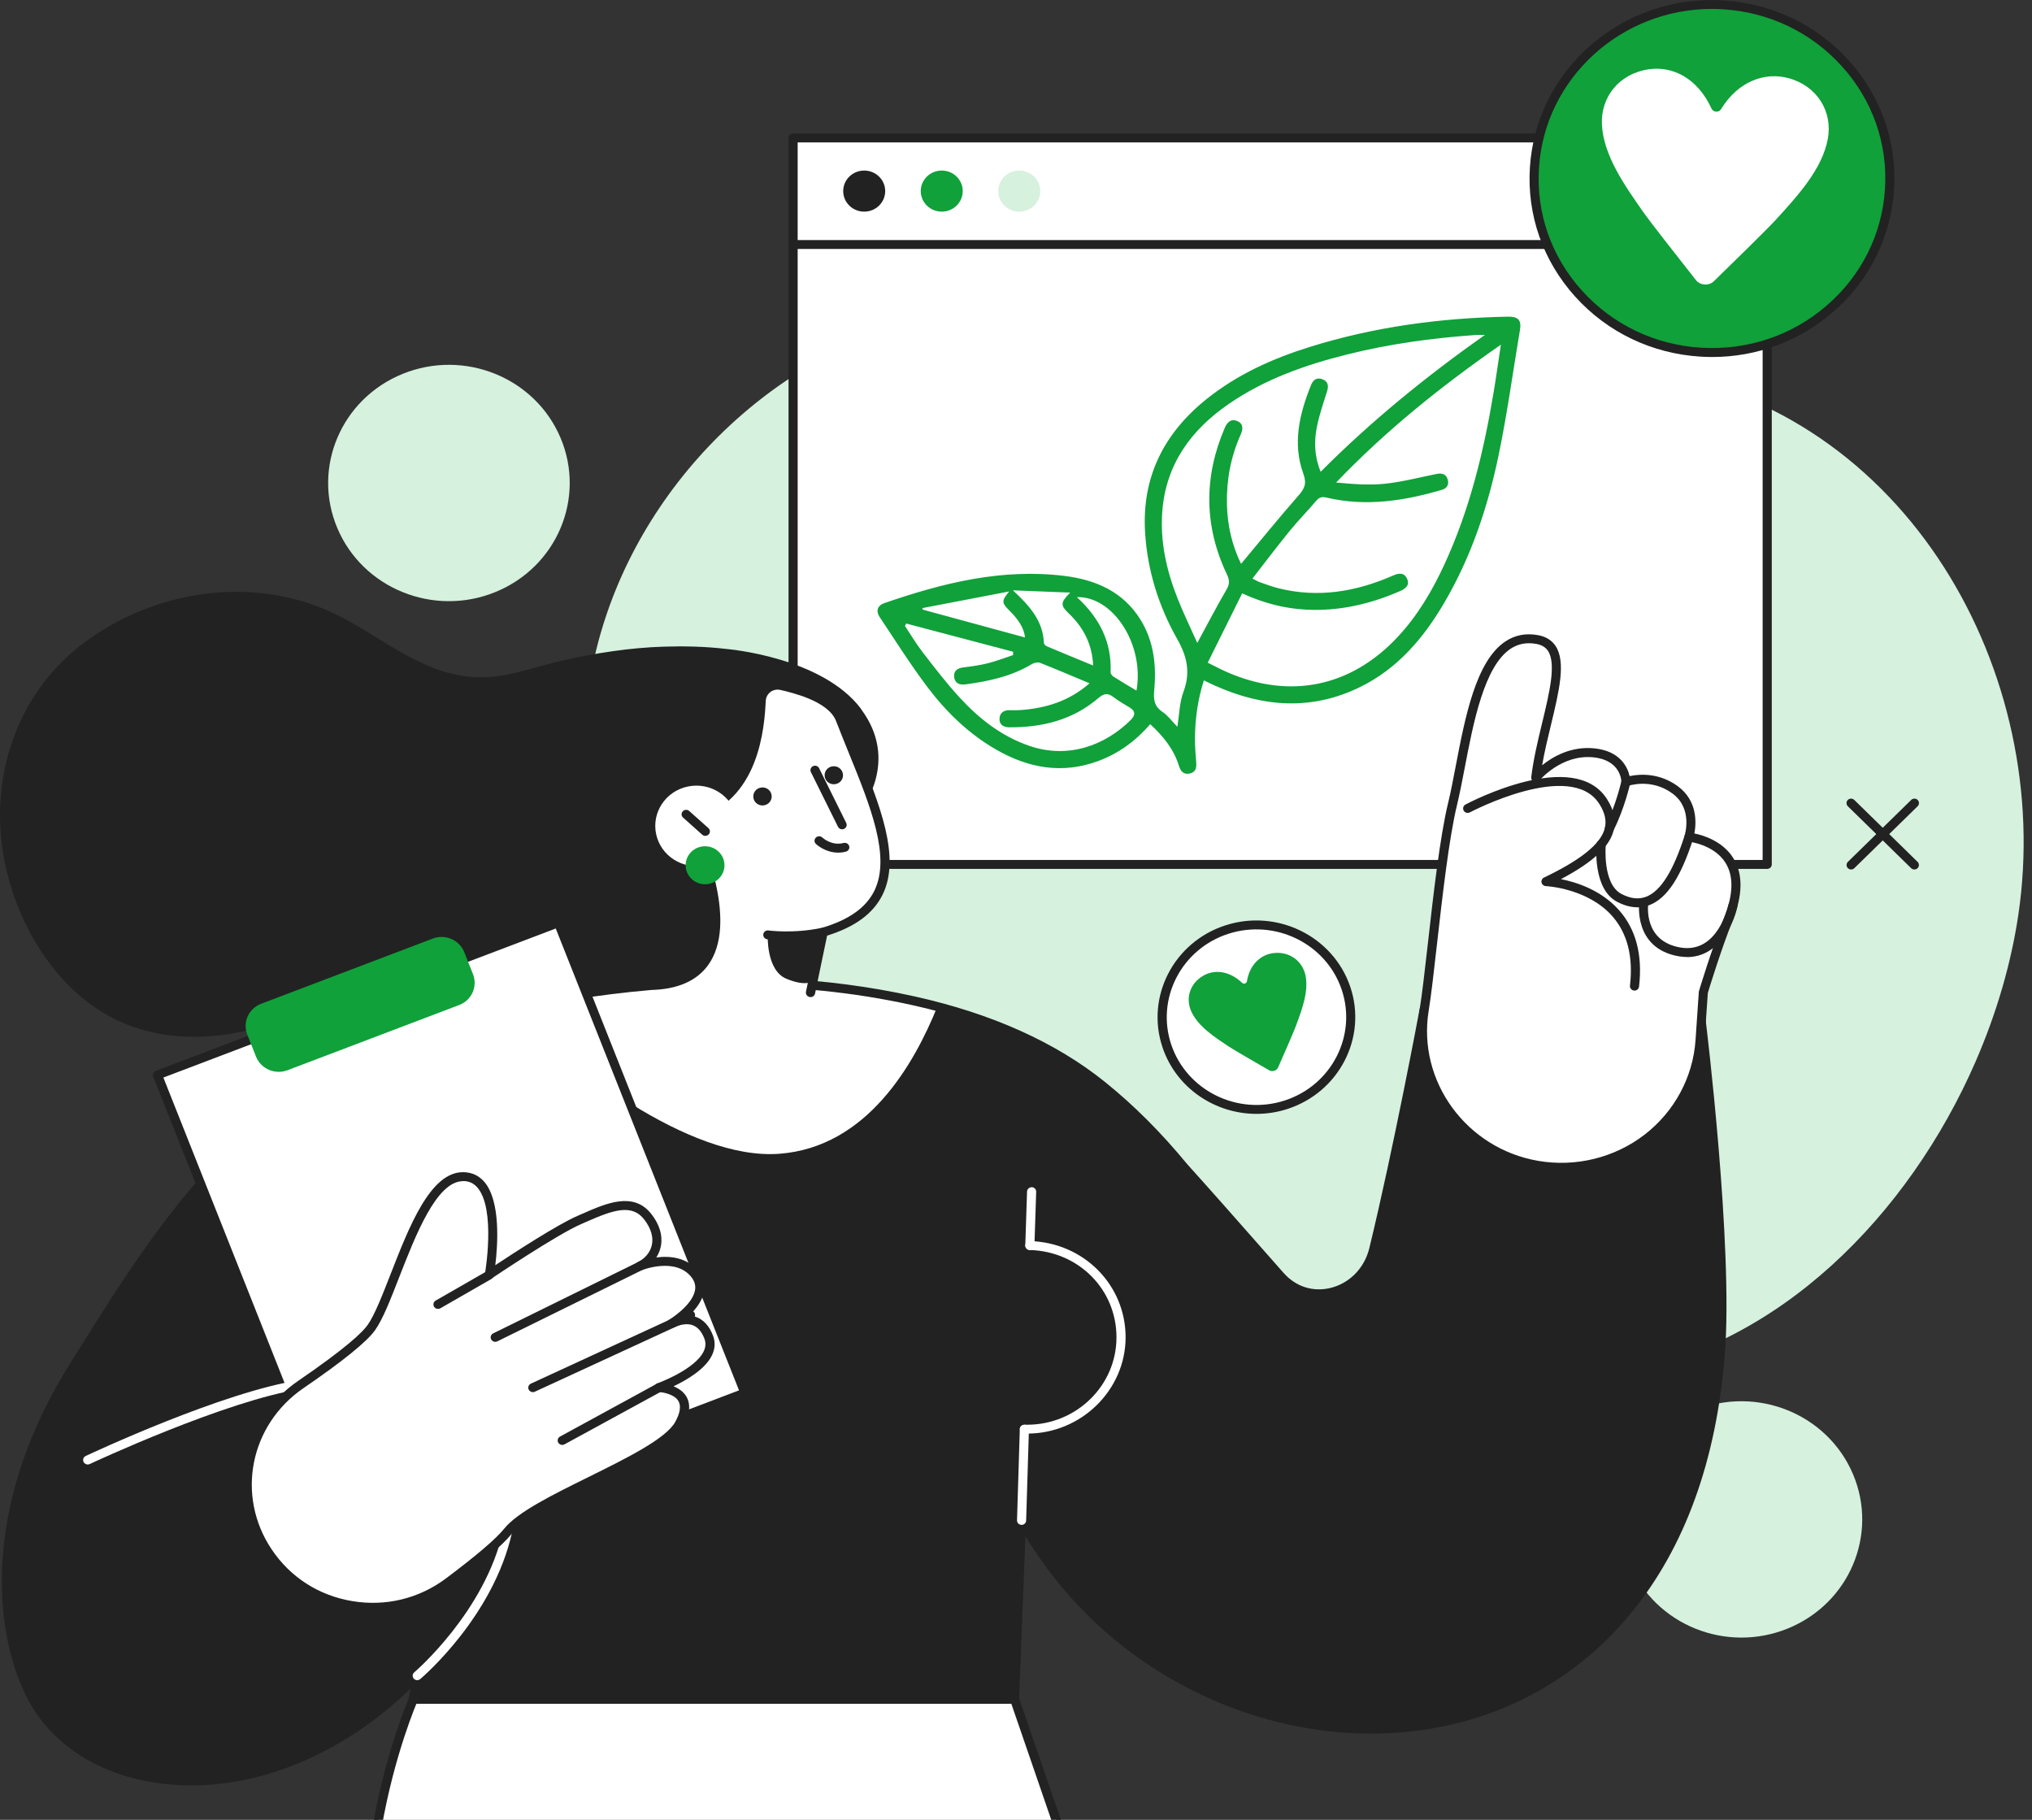 <svg width="335" height="300" viewBox="0 0 335 300" fill="none" xmlns="http://www.w3.org/2000/svg">
<rect x="0" y="0" width="335" height="300" fill="#333333" stroke="none"/>
<g clip-path="url(#clip0_2238_2428)">
<path d="M294.716 268.468C304.875 264.352 309.699 252.959 305.492 243.021C301.284 233.083 289.637 228.364 279.478 232.48C269.319 236.597 264.495 247.99 268.703 257.927C272.911 267.865 284.558 272.584 294.716 268.468Z" fill="#D6F1DE"/>
<path d="M325.682 175.045C329.144 167.093 331.553 158.857 332.747 150.807C338.637 111.06 314.453 67.532 271.703 61.122C267.318 60.464 262.882 60.19 258.446 60.258C244.337 60.464 226.183 64.499 212.726 58.943C189.053 49.175 163.524 45.818 139.63 57.048C114.552 68.838 96.78 94.607 96.379 121.986C95.526 180.572 166.163 225.326 220.062 227.299C235.315 227.859 250.78 228.791 265.943 226.494C293.208 222.361 314.734 200.156 325.682 175.045Z" fill="#D6F1DE"/>
<path d="M291.346 22.736H130.753V142.5H291.346V22.736Z" fill="white"/>
<g clip-path="url(#clip1_2238_2428)">
<path d="M194.098 119.816C194.425 117.819 194.446 115.822 195.104 114.059C196.287 110.893 195.735 108.274 194.09 105.369C191.027 99.959 189.171 94.067 188.784 87.805C188.217 78.689 191.85 71.436 198.957 65.753C203.996 61.725 209.779 59.113 215.884 57.206C226.513 53.884 237.444 52.416 248.557 52.202C250.357 52.168 250.858 52.779 250.569 54.497C249.412 61.368 248.472 68.283 247.051 75.1C245.282 83.599 242.532 91.816 238.094 99.385C234.698 105.174 230.445 110.197 224.268 113.239C216.268 117.178 208.253 116.583 200.315 113.035C199.74 112.779 199.179 112.496 198.472 112.158C197.478 115.28 197.04 118.41 197.004 121.593C196.99 122.939 197.093 124.29 197.205 125.634C197.28 126.53 197.182 127.281 196.143 127.513C195.105 127.745 194.628 127.099 194.367 126.26C193.516 123.506 191.779 121.367 189.631 119.382C187.24 122.138 184.426 124.21 181.042 125.459C175.085 127.66 169.494 126.612 164.18 123.544C159.68 120.947 156.007 117.376 152.921 113.295C150.102 109.566 147.61 105.593 145.011 101.704C144.367 100.738 144.66 99.817 145.764 99.435C155.382 96.109 165.16 93.673 175.447 94.933C180.64 95.567 185.198 97.539 188.056 102.201C190.245 105.77 190.662 109.73 190.285 113.788C190.145 115.281 190.277 116.431 191.656 117.359C192.567 117.971 193.24 118.929 194.103 119.815L194.098 119.816ZM247.441 56.819C237.503 63.73 228.448 71.011 220.276 79.543C222.988 79.797 225.663 80.019 228.291 79.747C231.17 79.448 234.001 78.699 236.85 78.128C237.732 77.951 238.422 78.152 238.678 79.055C238.909 79.87 238.56 80.498 237.732 80.742C231.507 82.571 225.218 83.547 218.78 82.046C218.034 81.872 217.545 81.905 217.021 82.526C215.587 84.221 214.02 85.804 212.622 87.522C210.547 90.069 208.57 92.694 206.477 95.379C207.04 95.659 207.344 95.852 207.678 95.969C208.703 96.323 209.724 96.714 210.776 96.975C217.318 98.611 223.581 97.543 229.653 94.882C230.618 94.457 231.474 94.348 231.965 95.388C232.484 96.486 231.683 97.066 230.796 97.451C225.851 99.601 220.719 100.788 215.283 100.495C211.706 100.303 208.313 99.428 204.787 97.814C202.891 101.629 201.038 105.364 199.107 109.246C200.36 109.859 201.309 110.368 202.29 110.796C212.623 115.322 222.692 113.26 230.391 105.036C233.713 101.488 236.139 97.362 238.152 92.994C242.303 83.986 244.607 74.459 246.228 64.75C246.647 62.245 246.997 59.728 247.438 56.82L247.441 56.819ZM204.604 92.953C207.759 89.175 210.833 85.38 214.054 81.707C215.065 80.553 215.468 79.722 214.878 78.112C213.041 73.083 214.239 68.183 216.172 63.401C216.506 62.572 217.16 62.182 218.03 62.525C218.966 62.893 219.068 63.611 218.779 64.528C218.169 66.456 217.506 68.385 217.108 70.361C216.618 72.797 216.692 75.246 217.727 77.77C226.044 69.43 235.023 62.119 244.81 55.202C243.989 55.216 243.544 55.205 243.103 55.237C236.005 55.741 228.977 56.708 222.067 58.437C215.149 60.168 208.476 62.523 202.557 66.605C196.298 70.92 192.21 76.583 191.618 84.309C191.234 89.306 192.323 94.076 194.15 98.683C195.113 101.11 196.26 103.467 197.387 105.989C199.086 102.859 200.576 99.978 202.213 97.179C202.744 96.274 202.72 95.64 202.286 94.729C198.5 86.75 198.423 78.678 201.912 70.546C202.316 69.604 202.968 68.951 204.022 69.428C204.998 69.872 204.944 70.738 204.546 71.626C202.898 75.313 202.179 79.183 202.277 83.194C202.359 86.643 203.123 89.931 204.609 92.952L204.604 92.953ZM179.624 112.644C176.753 111.444 174.132 110.317 171.477 109.27C171.11 109.126 170.503 109.242 170.142 109.46C166.749 111.506 162.988 112.315 159.131 112.823C158.118 112.956 157.367 112.577 157.295 111.523C157.23 110.542 157.886 110.133 158.847 110.018C160.201 109.852 161.562 109.665 162.881 109.332C164.288 108.977 165.649 108.441 167.032 107.987C167.024 107.804 167.017 107.621 167.013 107.437C161.141 105.887 155.267 104.338 149.396 102.788C149.33 102.924 149.265 103.063 149.199 103.2C150.17 104.651 151.061 106.162 152.127 107.54C154.054 110.033 155.978 112.546 158.102 114.872C161.328 118.407 165.042 121.345 169.673 122.945C176.06 125.153 182.175 122.908 186.421 118.678C187.167 117.936 187.259 117.227 186.209 116.614C185.31 116.09 184.416 115.546 183.583 114.921C182.646 114.214 182.007 114.276 181.051 115.098C176.845 118.706 171.79 119.936 166.352 119.894C165.422 119.887 164.716 119.445 164.781 118.433C164.843 117.461 165.521 117.053 166.482 117.072C167.072 117.083 167.667 117.098 168.255 117.055C172.378 116.743 176.198 115.634 179.626 112.641L179.624 112.644ZM166.99 97.316C169.808 99.924 171.969 102.397 172.1 106.016C172.108 106.202 172.382 106.455 172.588 106.545C175.08 107.597 177.584 108.623 180.219 109.709C180.067 106.229 178.641 103.45 176.209 101.131C174.813 99.799 174.788 99.347 176.429 97.689C173.213 97.563 170.283 97.447 166.988 97.316L166.99 97.316ZM166.367 97.504L152.075 100.243C152.095 100.33 152.116 100.414 152.136 100.501C157.752 102.028 163.372 103.558 168.98 105.084C168.865 103.7 168.043 102.269 166.445 100.685C165.115 99.368 165.094 99.053 166.37 97.506L166.367 97.504ZM187.36 113.845C188.71 106.309 183.545 98.266 177.53 98.436C181.2 101.787 183.306 105.792 183.099 110.827C183.089 111.063 183.339 111.395 183.561 111.537C184.778 112.311 186.022 113.039 187.36 113.845Z" fill="#10A13A"/>
</g>
<path d="M291.346 22.736H130.753V40.308H291.346V22.736Z" fill="white"/>
<path d="M291.345 143.236H130.753C130.341 143.236 130 142.903 130 142.5V22.736C130 22.334 130.341 22 130.753 22H291.345C291.757 22 292.098 22.334 292.098 22.736V142.5C292.098 142.903 291.757 143.236 291.345 143.236ZM131.505 141.764H290.593V23.473H131.505V141.764Z" fill="#222222"/>
<path d="M291.345 41.044H130.753C130.341 41.044 130 40.711 130 40.308C130 39.906 130.341 39.572 130.753 39.572H291.345C291.757 39.572 292.098 39.906 292.098 40.308C292.098 40.711 291.757 41.044 291.345 41.044Z" fill="#222222"/>
<path d="M142.474 34.889C144.386 34.889 145.936 33.373 145.936 31.503C145.936 29.632 144.386 28.116 142.474 28.116C140.562 28.116 139.012 29.632 139.012 31.503C139.012 33.373 140.562 34.889 142.474 34.889Z" fill="#222222"/>
<path d="M168.033 34.889C169.945 34.889 171.496 33.373 171.496 31.503C171.496 29.632 169.945 28.116 168.033 28.116C166.121 28.116 164.571 29.632 164.571 31.503C164.571 33.373 166.121 34.889 168.033 34.889Z" fill="#D6F1DE"/>
<path d="M155.259 34.889C157.171 34.889 158.721 33.373 158.721 31.503C158.721 29.632 157.171 28.116 155.259 28.116C153.347 28.116 151.797 29.632 151.797 31.503C151.797 33.373 153.347 34.889 155.259 34.889Z" fill="#10A13A"/>
<path d="M141.977 116.888C135.524 108.249 119.749 106.982 119.749 106.982C116.177 106.551 112.584 106.501 109.453 106.6C103.813 106.776 98.224 107.65 92.735 108.887C87.777 109.996 83.101 111.979 77.993 111.616C68.841 110.958 62.238 104.312 54.29 100.768C41.084 94.879 25.359 97.411 13.949 105.883C2.629 114.276 -1.897 128.412 0.722 141.842C2.428 150.618 7.135 159.551 14.39 165.156C22.288 171.252 32.082 172.057 41.615 169.682C47.767 168.15 53.567 165.598 59.468 163.379C64.195 161.603 69.172 159.256 74.37 159.826C79.639 160.405 83.221 164.626 87.727 166.855C93.276 169.603 99.789 169.849 105.74 168.327C116.899 165.48 126.292 157.686 132.042 148.036C134.952 143.147 137.813 136.285 138.696 129.551L141.957 133.429C141.957 133.429 148.41 125.536 141.957 116.897L141.977 116.888Z" fill="#222222"/>
<path d="M234.802 166.491C234.802 166.491 230.597 189.07 226.503 205.935C224.757 213.14 215.986 215.909 211.039 210.294C205.178 203.638 198.746 196.354 195.173 192.398C191.139 187.499 186.683 182.934 181.686 178.919C172.785 171.763 161.836 167.473 150.687 164.999C125.258 159.335 97.391 161.799 71.992 169.024C40.331 178.026 24.214 206.17 12.403 224.812C-1.767 247.194 -0.573 267.78 4.897 279.089C13.778 297.456 45.529 300.303 68.79 276.232L68.128 280.13H167.265L168.409 250.64C195.966 300.136 277.461 300.627 283.613 223.252C285.038 205.326 280.482 168.396 280.482 168.396L234.792 166.501L234.802 166.491Z" fill="#222222"/>
<path d="M150.687 165.009C129.192 160.228 105.96 161.249 83.943 166.03C93.467 175.474 113.607 191.328 128.489 190.199C143.02 189.099 150.747 175.317 154.531 165.942C153.256 165.608 151.972 165.294 150.677 165.009H150.687Z" fill="white"/>
<path d="M298.736 53.131C312.124 44.218 315.59 26.375 306.478 13.279C297.366 0.182 279.127 -3.208 265.739 5.705C252.351 14.619 248.885 32.462 257.997 45.558C267.109 58.654 285.348 62.045 298.736 53.131Z" fill="#10A13A"/>
<path d="M282.279 58.851C281.636 58.851 281.004 58.832 280.362 58.792C272.344 58.301 264.998 54.787 259.689 48.897C254.371 43.007 251.721 35.438 252.223 27.595C252.725 19.751 256.318 12.565 262.339 7.372C268.36 2.17 276.097 -0.422 284.115 0.069C292.133 0.56 299.479 4.074 304.787 9.964C310.106 15.854 312.755 23.423 312.254 31.266C311.752 39.11 308.159 46.296 302.138 51.489C296.599 56.269 289.604 58.851 282.279 58.851ZM282.218 1.473C267.266 1.473 254.662 12.889 253.718 27.683C253.237 35.134 255.756 42.32 260.813 47.915C265.861 53.511 272.835 56.858 280.452 57.32C288.069 57.781 295.415 55.327 301.145 50.379C306.865 45.442 310.287 38.619 310.758 31.168C311.24 23.717 308.721 16.531 303.663 10.936C298.616 5.34 291.641 1.993 284.025 1.531C283.423 1.492 282.82 1.473 282.218 1.473Z" fill="#222222"/>
<path d="M294.863 12.889C291.09 11.839 286.604 13.292 283.724 18.014C283.383 18.583 282.46 18.524 282.179 17.925C279.861 12.87 275.746 10.857 271.853 11.417C266.855 12.133 263.875 16.09 264.095 20.527C264.346 25.622 267.849 30.559 270.779 34.771C271.973 36.489 277.101 43.017 279.6 46.178C280.302 47.071 281.727 47.16 282.55 46.364C285.44 43.547 291.401 37.726 292.816 36.175C296.278 32.366 300.413 27.919 301.336 22.902C302.149 18.524 299.72 14.225 294.863 12.88V12.889Z" fill="white"/>
<path d="M31.55 294.324C29.493 294.324 27.456 294.167 25.439 293.853C15.655 292.332 7.918 287.06 4.215 279.403C-1.485 267.603 -2.499 246.959 11.771 224.42C12.443 223.36 13.126 222.28 13.818 221.161C25.559 202.47 41.636 176.877 71.781 168.307C91.26 162.771 120.783 157.578 150.848 164.273C163.523 167.09 174.05 171.832 182.158 178.35C186.945 182.208 191.39 186.645 195.746 191.936C198.736 195.244 204.075 201.262 211.591 209.812C213.598 212.1 216.418 213.013 219.308 212.326C222.479 211.57 224.948 209.057 225.751 205.758C229.795 189.109 234 166.58 234.04 166.354C234.11 165.991 234.431 165.735 234.812 165.755L280.502 167.65C280.874 167.669 281.175 167.934 281.215 168.298C281.265 168.671 285.771 205.503 284.356 223.301C282.971 240.765 277.763 255.107 268.882 265.935C260.984 275.565 250.347 282.005 238.104 284.557C225.309 287.227 211.32 285.499 198.716 279.678C186.302 273.955 176.097 264.845 169.052 253.242L168.008 280.159C167.988 280.552 167.657 280.866 167.256 280.866H68.118C67.898 280.866 67.687 280.768 67.546 280.611C67.406 280.444 67.346 280.228 67.376 280.012L67.647 278.421C57.04 288.641 44.014 294.324 31.54 294.324H31.55ZM121.044 162.604C102.228 162.604 85.028 166.099 72.213 169.741C42.619 178.154 26.723 203.461 15.113 221.946C14.41 223.055 13.728 224.145 13.056 225.205C-0.903 247.234 0.04 267.329 5.579 278.775C9.062 285.99 16.387 290.957 25.68 292.4C40.07 294.648 55.986 288.415 68.249 275.732C68.48 275.496 68.831 275.437 69.132 275.575C69.433 275.722 69.594 276.036 69.543 276.35L69.032 279.393H166.563L167.677 250.611C167.687 250.277 167.928 250.002 168.259 249.924C168.59 249.845 168.932 249.992 169.092 250.287C182.951 275.182 211.21 288.68 237.823 283.124C263.864 277.675 280.292 255.833 282.891 223.193C284.195 206.809 280.422 174.021 279.83 169.103L235.435 167.257C234.722 171.036 230.919 190.984 227.246 206.112C226.313 209.95 223.422 212.885 219.699 213.769C216.287 214.583 212.845 213.464 210.487 210.784C202.971 202.244 197.642 196.226 194.632 192.898C190.317 187.666 185.941 183.288 181.235 179.498C173.307 173.127 162.981 168.494 150.547 165.726C140.542 163.497 130.597 162.604 121.064 162.604H121.044Z" fill="#222222"/>
<path d="M167.275 280.139H68.138C68.138 280.139 63.311 291.046 61.435 306.134H176.217L167.275 280.139Z" fill="white"/>
<path d="M176.217 306.87C175.906 306.87 175.615 306.674 175.504 306.37L166.734 280.876H68.64C67.737 283.065 63.813 293.107 62.177 306.222C62.127 306.625 61.756 306.909 61.344 306.86C60.933 306.811 60.642 306.448 60.692 306.046C62.559 291.026 67.406 279.963 67.446 279.845C67.566 279.58 67.837 279.403 68.138 279.403H167.276C167.597 279.403 167.888 279.609 167.988 279.904L176.929 305.898C177.06 306.281 176.849 306.703 176.458 306.831C176.377 306.86 176.297 306.87 176.217 306.87Z" fill="#222222"/>
<path d="M195.183 204.158C195.093 204.158 195.003 204.138 194.913 204.109C194.732 204.04 194.571 203.903 194.491 203.726C194.341 203.402 194.441 203.009 194.742 202.803C195.043 202.597 195.464 202.646 195.715 202.892C195.966 203.137 196.006 203.52 195.816 203.814C195.675 204.03 195.434 204.148 195.183 204.148V204.158Z" fill="#222222"/>
<path d="M68.791 276.978C68.58 276.978 68.37 276.89 68.219 276.723C67.948 276.419 67.978 275.948 68.299 275.683C68.42 275.584 79.97 265.669 82.941 252.338C83.031 251.946 83.432 251.691 83.834 251.779C84.235 251.867 84.496 252.26 84.406 252.653C81.325 266.465 69.764 276.38 69.283 276.792C69.142 276.91 68.962 276.969 68.791 276.969V276.978Z" fill="white"/>
<path d="M129.142 151.978C140.482 146.575 145.197 133.201 139.674 122.108C134.15 111.014 120.479 106.401 109.138 111.805C97.798 117.208 93.082 130.582 98.606 141.676C104.13 152.769 117.801 157.382 129.142 151.978Z" fill="#222222"/>
<path d="M107.165 166.216L107.918 162.437C126.914 161.357 113.186 134.548 113.186 134.548C123.743 132.427 125.158 121.413 125.49 115.454C125.58 113.805 127.165 112.637 128.811 113.02C132.233 113.815 137.261 115.317 138.525 118.605C144.476 133.988 152.855 148.615 135.685 153.681L132.765 167.699L107.155 166.226L107.165 166.216Z" fill="white"/>
<path d="M133.618 164.371C133.618 164.371 133.518 164.371 133.468 164.351C133.056 164.273 132.795 163.88 132.875 163.487L134.953 153.523C135.013 153.258 135.204 153.042 135.475 152.964C139.92 151.648 142.75 149.656 144.135 146.868C146.905 141.262 143.503 132.889 139.9 124.034C139.218 122.346 138.505 120.608 137.833 118.861C136.558 115.572 130.608 114.188 128.651 113.736C128.089 113.609 127.497 113.727 127.035 114.06C126.573 114.404 126.282 114.924 126.252 115.494C126.021 119.675 125.319 132.182 114.28 135.058C115.896 138.474 121.425 151.266 117.191 158.412C115.464 161.328 112.364 162.928 107.978 163.173C107.567 163.193 107.206 162.889 107.185 162.476C107.165 162.074 107.477 161.72 107.898 161.701C111.751 161.485 114.451 160.13 115.896 157.666C120.301 150.215 112.604 135.029 112.534 134.872C112.434 134.666 112.424 134.43 112.534 134.224C112.635 134.018 112.825 133.87 113.056 133.821C120.322 132.359 124.145 126.341 124.757 115.405C124.817 114.404 125.319 113.481 126.142 112.872C126.965 112.274 128.008 112.058 129.002 112.293C132.735 113.157 137.853 114.728 139.248 118.331C139.92 120.058 140.623 121.796 141.305 123.475C145.038 132.643 148.56 141.302 145.5 147.496C143.974 150.588 140.984 152.797 136.358 154.24L134.371 163.782C134.3 164.135 133.979 164.371 133.638 164.371H133.618Z" fill="#222222"/>
<path d="M129.613 155.016C127.757 155.016 126.563 154.849 126.472 154.839C126.061 154.78 125.78 154.407 125.84 154.005C125.9 153.602 126.282 153.327 126.693 153.386C126.733 153.386 130.757 153.955 135.544 152.944C135.956 152.856 136.347 153.111 136.437 153.514C136.528 153.906 136.267 154.299 135.855 154.387C133.467 154.888 131.279 155.025 129.613 155.025V155.016Z" fill="#222222"/>
<path d="M134.049 161.681C134.049 161.681 133.056 162.751 129.664 161.357C126.272 159.963 126.573 154.112 126.573 154.112L135.685 153.671L134.039 161.691L134.049 161.681Z" fill="#222222"/>
<path d="M108.179 137.542C108.962 141.125 112.574 143.402 116.237 142.637C119.9 141.871 122.228 138.337 121.445 134.754C120.663 131.171 117.05 128.893 113.387 129.659C109.724 130.425 107.396 133.959 108.179 137.542Z" fill="white"/>
<path d="M116.287 137.797C116.106 137.797 115.926 137.738 115.775 137.601L112.614 134.783C112.303 134.508 112.283 134.047 112.564 133.743C112.845 133.438 113.317 133.419 113.628 133.694L116.789 136.511C117.1 136.786 117.12 137.247 116.839 137.552C116.688 137.709 116.488 137.787 116.287 137.787V137.797Z" fill="#222222"/>
<path d="M116.236 145.768C118.004 145.768 119.438 144.366 119.438 142.637C119.438 140.907 118.004 139.505 116.236 139.505C114.468 139.505 113.035 140.907 113.035 142.637C113.035 144.366 114.468 145.768 116.236 145.768Z" fill="#10A13A"/>
<path d="M138.826 136.707C138.545 136.707 138.274 136.55 138.154 136.295L133.688 127.283C133.508 126.92 133.658 126.478 134.04 126.302C134.411 126.125 134.862 126.272 135.043 126.645L139.509 135.657C139.689 136.02 139.539 136.462 139.158 136.639C139.047 136.688 138.937 136.717 138.826 136.717V136.707Z" fill="#222222"/>
<path d="M124.205 131.514C124.325 132.329 125.108 132.889 125.931 132.761C126.764 132.643 127.336 131.878 127.206 131.073C127.085 130.258 126.302 129.698 125.48 129.826C124.647 129.944 124.075 130.709 124.205 131.514Z" fill="#222222"/>
<path d="M135.966 128.02C136.086 128.834 136.869 129.394 137.692 129.266C138.525 129.149 139.097 128.383 138.966 127.578C138.846 126.763 138.063 126.204 137.24 126.331C136.407 126.449 135.835 127.215 135.966 128.02Z" fill="#222222"/>
<path d="M168.42 251.376C167.978 251.367 167.657 251.023 167.667 250.621L168.129 235.581C168.139 235.179 168.48 234.875 168.902 234.865C169.313 234.875 169.644 235.218 169.634 235.621L169.172 250.66C169.162 251.062 168.821 251.376 168.42 251.376Z" fill="white"/>
<path d="M169.784 206.062C169.343 206.053 169.021 205.709 169.031 205.307L169.322 196.422C169.333 196.02 169.694 195.716 170.095 195.706C170.507 195.716 170.838 196.059 170.828 196.462L170.537 205.346C170.527 205.748 170.186 206.062 169.784 206.062Z" fill="white"/>
<path d="M215.486 180.492C222.726 175.978 224.854 166.578 220.24 159.496C215.626 152.414 206.017 150.332 198.778 154.845C191.538 159.359 189.409 168.759 194.023 175.841C198.637 182.923 208.247 185.005 215.486 180.492Z" fill="white"/>
<path d="M207.146 183.621C200.302 183.621 193.919 179.371 191.662 172.676C188.842 164.332 193.498 155.3 202.028 152.542C210.558 149.783 219.79 154.338 222.61 162.682C225.43 171.027 220.774 180.058 212.244 182.816C210.558 183.366 208.832 183.621 207.146 183.621ZM193.097 172.214C195.656 179.793 204.035 183.926 211.782 181.423C219.529 178.919 223.744 170.722 221.195 163.144C218.636 155.565 210.257 151.442 202.51 153.936C194.762 156.439 190.548 164.636 193.097 172.214Z" fill="#222222"/>
<path d="M210.016 157.107C207.949 157.322 206.032 158.903 205.57 161.779C205.51 162.123 205.048 162.28 204.798 162.035C202.64 159.993 200.201 159.796 198.405 160.827C196.087 162.143 195.425 164.665 196.428 166.805C197.582 169.26 200.302 171.017 202.59 172.529C203.523 173.137 207.367 175.366 209.233 176.436C209.755 176.74 210.477 176.504 210.718 175.955C211.571 174.011 213.338 169.996 213.709 168.965C214.642 166.423 215.776 163.438 215.224 160.788C214.742 158.481 212.675 156.832 210.016 157.107Z" fill="#10A13A"/>
<path d="M278.415 138.013C278.415 138.013 280.05 133.065 276.157 130.219C272.243 127.352 268.038 128.884 268.038 128.884C268.038 128.884 268.058 124.662 262.78 124.113C257.02 123.514 253.176 128.216 253.176 128.216C254.36 118.34 260.03 106.688 253.467 105.441C243.221 103.498 241.897 122.552 239.468 132.555C237.401 141.076 235.926 159.571 234.802 166.491C232.835 178.576 241.144 189.963 253.467 192.083C266.884 194.39 279.368 184.799 280.281 171.508C280.612 166.717 280.823 163.556 280.823 163.556C280.823 163.556 282.86 156.763 284.968 151.452C289.895 139.083 278.425 138.003 278.425 138.003L278.415 138.013Z" fill="white"/>
<path d="M257.412 193.154C256.057 193.154 254.692 193.036 253.327 192.81C240.683 190.64 232.033 178.782 234.05 166.383C234.451 163.919 234.893 160.032 235.405 155.516C236.288 147.663 237.391 137.895 238.736 132.388C239.168 130.601 239.569 128.52 239.991 126.312C241.546 118.183 243.322 108.965 248.189 105.736C249.775 104.676 251.601 104.332 253.608 104.715C254.873 104.95 255.826 105.549 256.458 106.492C258.194 109.123 257.04 113.933 255.696 119.499C255.164 121.698 254.622 123.946 254.241 126.154C255.987 124.741 258.997 122.974 262.861 123.367C267.136 123.808 268.33 126.488 268.661 127.941C270.196 127.617 273.478 127.313 276.609 129.61C279.92 132.045 279.649 135.755 279.338 137.395C280.844 137.699 283.995 138.661 285.741 141.439C287.367 144.031 287.346 147.486 285.661 151.717C283.704 156.635 281.787 162.918 281.556 163.684L281.014 171.547C280.563 178.095 277.281 184.161 272.003 188.216C267.808 191.436 262.65 193.144 257.392 193.144L257.412 193.154ZM252.053 106.04C250.949 106.04 249.955 106.344 249.032 106.953C244.687 109.849 242.901 119.126 241.476 126.586C241.044 128.815 240.643 130.906 240.201 132.732C238.887 138.151 237.783 147.869 236.9 155.683C236.388 160.209 235.946 164.116 235.535 166.619C233.648 178.232 241.747 189.335 253.588 191.367C259.77 192.427 266.152 190.866 271.09 187.077C276.027 183.288 279.108 177.594 279.529 171.468L280.071 163.517C280.071 163.468 280.081 163.409 280.101 163.36C280.121 163.291 282.168 156.478 284.266 151.197C285.771 147.427 285.831 144.404 284.466 142.224C282.54 139.171 278.395 138.74 278.355 138.74C278.124 138.72 277.923 138.602 277.803 138.416C277.683 138.229 277.642 137.993 277.713 137.787C277.773 137.601 279.118 133.301 275.726 130.808C272.213 128.226 268.48 129.522 268.32 129.581C268.089 129.659 267.828 129.63 267.627 129.492C267.427 129.355 267.306 129.129 267.306 128.884C267.306 128.746 267.226 125.32 262.72 124.849C257.442 124.289 253.819 128.638 253.779 128.677C253.568 128.933 253.207 129.021 252.906 128.893C252.595 128.766 252.414 128.452 252.444 128.128C252.795 125.183 253.528 122.12 254.241 119.175C255.455 114.149 256.589 109.407 255.204 107.297C254.802 106.698 254.19 106.325 253.337 106.158C252.896 106.079 252.474 106.03 252.063 106.03L252.053 106.04Z" fill="#222222"/>
<path d="M92.055 152.116L25.974 177.215L56.739 254.725L122.82 229.626L92.055 152.116Z" fill="white"/>
<path d="M56.729 255.46C56.428 255.46 56.147 255.283 56.026 254.989L25.259 177.486C25.188 177.3 25.188 177.103 25.269 176.926C25.349 176.75 25.499 176.612 25.68 176.534L91.761 151.433C91.952 151.364 92.153 151.364 92.334 151.442C92.514 151.521 92.655 151.668 92.735 151.845L123.493 229.348C123.643 229.731 123.452 230.153 123.061 230.3L56.98 255.401C56.889 255.431 56.799 255.45 56.709 255.45L56.729 255.46ZM26.934 177.633L57.15 253.772L121.837 229.2L91.621 153.062L26.934 177.633Z" fill="#222222"/>
<path d="M71.345 154.725L43.056 165.47C40.99 166.255 39.965 168.53 40.767 170.552L42.209 174.185C43.012 176.206 45.337 177.209 47.404 176.424L75.693 165.679C77.76 164.894 78.784 162.619 77.982 160.597L76.54 156.964C75.737 154.943 73.412 153.94 71.345 154.725Z" fill="#10A13A"/>
<path d="M14.461 241.422C14.18 241.422 13.909 241.265 13.778 241C13.598 240.637 13.758 240.195 14.13 240.018C15.043 239.586 36.739 229.426 49.514 227.492C49.935 227.424 50.306 227.708 50.377 228.111C50.447 228.513 50.156 228.886 49.744 228.955C37.2 230.859 15.003 241.246 14.782 241.353C14.682 241.403 14.561 241.422 14.461 241.422Z" fill="white"/>
<path d="M116.84 220.464C115.053 215.712 110.628 218.255 110.628 218.255C110.628 218.255 117.632 214.092 114.622 210.156C111.611 206.219 105.46 208.752 105.46 208.752C108.069 207.466 109.604 204.286 106.845 200.663C104.085 197.041 99.579 199.377 95.475 201.154C91.37 202.931 80.683 210.136 80.683 210.136C80.683 210.136 83.523 193.988 76.328 193.988C69.132 193.988 64.968 213.572 61.225 218.863C59.73 220.984 54.893 224.616 49.624 228.219C40.482 234.472 38.033 246.674 44.145 255.813L44.165 255.843C50.738 265.679 64.476 267.937 73.999 260.781C78.305 257.541 82.118 254.439 83.673 252.505C88.179 246.929 108.932 240.421 112.013 234.717C115.093 229.014 108.621 228.759 108.621 228.759C108.621 228.759 118.616 225.205 116.83 220.464H116.84Z" fill="white"/>
<path d="M61.385 265.689C60.201 265.689 59.007 265.591 57.823 265.395C51.902 264.413 46.824 261.154 43.533 256.236C37.16 246.704 39.649 234.138 49.193 227.61C57.08 222.211 59.749 219.639 60.602 218.431C61.767 216.782 63.041 213.504 64.396 210.038C67.467 202.165 70.949 193.232 76.318 193.232C77.743 193.232 78.927 193.772 79.84 194.822C82.57 197.993 82.058 205.267 81.656 208.566C84.717 206.543 91.892 201.871 95.164 200.457L95.996 200.094C99.981 198.337 104.496 196.354 107.437 200.202C109.183 202.489 109.203 204.433 108.902 205.66C108.761 206.239 108.52 206.789 108.199 207.29C110.407 207.005 113.317 207.231 115.214 209.704C115.997 210.725 116.268 211.844 116.037 213.032C115.746 214.495 114.702 215.83 113.638 216.851C113.98 216.88 114.321 216.949 114.672 217.067C115.966 217.519 116.94 218.569 117.552 220.189C117.953 221.239 117.893 222.319 117.391 223.389C116.288 225.715 113.177 227.522 111.039 228.533C111.842 228.857 112.655 229.377 113.157 230.221C113.899 231.488 113.739 233.107 112.695 235.041C110.959 238.251 104.526 241.432 97.723 244.789C92.113 247.558 86.303 250.424 84.285 252.937C82.871 254.685 79.579 257.512 74.481 261.34C70.718 264.168 66.092 265.679 61.405 265.679L61.385 265.689ZM76.328 194.714C71.992 194.714 68.56 203.51 65.801 210.578C64.356 214.279 63.111 217.479 61.837 219.276C60.492 221.18 56.528 224.39 50.056 228.818C41.184 234.884 38.866 246.566 44.777 255.401C47.848 260.005 52.564 263.029 58.074 263.942C63.593 264.864 69.092 263.529 73.548 260.182C78.545 256.432 81.757 253.693 83.091 252.034C85.319 249.266 91.009 246.458 97.03 243.484C103.322 240.372 109.835 237.162 111.35 234.354C112.143 232.891 112.304 231.753 111.842 230.958C111.18 229.829 109.273 229.505 108.601 229.475C108.239 229.456 107.948 229.2 107.888 228.847C107.838 228.503 108.039 228.16 108.37 228.042C108.43 228.022 114.562 225.804 116.017 222.761C116.348 222.054 116.388 221.377 116.137 220.699C115.685 219.502 115.023 218.746 114.17 218.451C112.705 217.941 111.029 218.863 111.009 218.873C110.658 219.079 110.196 218.962 109.986 218.618C109.775 218.274 109.885 217.823 110.236 217.607C110.277 217.587 114.07 215.3 114.572 212.748C114.722 211.972 114.541 211.265 114.02 210.578C111.4 207.162 105.801 209.38 105.751 209.41C105.369 209.567 104.948 209.4 104.777 209.037C104.607 208.674 104.757 208.252 105.118 208.075C106.323 207.486 107.166 206.485 107.447 205.316C107.768 204.001 107.346 202.528 106.242 201.076C104.185 198.376 101.094 199.466 96.629 201.429L95.786 201.802C91.792 203.53 81.225 210.647 81.114 210.716C80.864 210.882 80.542 210.892 80.281 210.725C80.031 210.568 79.89 210.274 79.95 209.979C79.97 209.871 81.777 199.328 78.706 195.765C78.084 195.048 77.311 194.695 76.338 194.695L76.328 194.714Z" fill="#222222"/>
<path d="M81.646 221.2C81.375 221.2 81.104 221.053 80.973 220.797C80.783 220.434 80.933 219.992 81.305 219.806L106.493 207.407C106.864 207.221 107.316 207.368 107.506 207.731C107.697 208.094 107.546 208.536 107.175 208.723L81.987 221.121C81.876 221.17 81.766 221.2 81.646 221.2Z" fill="#222222"/>
<path d="M72.213 215.771C71.952 215.771 71.701 215.643 71.561 215.408C71.35 215.054 71.47 214.603 71.832 214.397L80.241 209.567C80.602 209.361 81.064 209.479 81.275 209.832C81.486 210.185 81.365 210.637 81.004 210.843L72.594 215.673C72.474 215.742 72.344 215.771 72.213 215.771Z" fill="#222222"/>
<path d="M87.847 229.495C87.566 229.495 87.295 229.338 87.165 229.073C86.984 228.71 87.145 228.268 87.526 228.091L113.517 216.105C113.899 215.928 114.34 216.085 114.521 216.458C114.701 216.822 114.541 217.263 114.16 217.44L88.168 229.426C88.068 229.475 87.958 229.495 87.847 229.495Z" fill="#222222"/>
<path d="M92.695 238.193C92.434 238.193 92.173 238.055 92.033 237.819C91.832 237.466 91.963 237.015 92.324 236.818L108.26 228.121C108.621 227.924 109.082 228.052 109.283 228.405C109.484 228.759 109.353 229.21 108.992 229.407L93.056 238.104C92.936 238.163 92.816 238.193 92.695 238.193Z" fill="#222222"/>
<path d="M169.343 236.337C169.183 236.337 169.022 236.337 168.862 236.337C168.45 236.327 168.119 235.984 168.129 235.581C168.139 235.179 168.521 234.865 168.902 234.865C169.052 234.865 169.193 234.865 169.343 234.865C177.462 234.865 184.065 228.405 184.065 220.464C184.065 212.522 177.783 206.288 169.765 206.062C169.353 206.053 169.022 205.709 169.032 205.307C169.042 204.904 169.394 204.6 169.805 204.59C178.646 204.835 185.57 211.805 185.57 220.454C185.57 229.102 178.295 236.327 169.343 236.327V236.337Z" fill="white"/>
<path d="M138.174 140.556C136.037 140.556 134.581 139.191 134.511 139.122C134.21 138.838 134.21 138.376 134.501 138.082C134.792 137.787 135.264 137.787 135.565 138.062C135.635 138.121 137.1 139.476 139.077 138.965C139.479 138.867 139.89 139.093 140 139.486C140.111 139.878 139.87 140.281 139.469 140.389C139.027 140.507 138.596 140.556 138.194 140.556H138.174Z" fill="#222222"/>
<path d="M265.339 137.277C265.229 137.277 265.109 137.247 265.008 137.198C264.637 137.022 264.486 136.58 264.667 136.217C266.403 132.8 267.306 128.776 267.316 128.736C267.407 128.344 267.808 128.088 268.21 128.177C268.611 128.265 268.872 128.658 268.782 129.05C268.741 129.217 267.828 133.291 266.012 136.874C265.881 137.13 265.61 137.287 265.339 137.287V137.277Z" fill="#222222"/>
<path d="M269.935 149.567C268.881 149.567 267.768 149.273 266.623 148.674C262.539 146.563 263.191 139.436 263.222 139.132C263.262 138.73 263.623 138.425 264.044 138.474C264.456 138.514 264.757 138.877 264.727 139.279C264.727 139.348 264.145 145.729 267.336 147.378C268.851 148.164 270.196 148.301 271.43 147.81C273.809 146.858 275.856 143.579 277.712 137.797C277.833 137.414 278.254 137.188 278.656 137.316C279.057 137.434 279.278 137.846 279.147 138.239C277.13 144.551 274.862 148.026 272.002 149.175C271.34 149.44 270.648 149.577 269.945 149.577L269.935 149.567Z" fill="#222222"/>
<path d="M269.463 163.291C269.463 163.291 269.403 163.291 269.383 163.291C268.972 163.242 268.671 162.879 268.721 162.476C269.273 157.725 268.299 153.887 265.841 151.069C261.776 146.416 254.912 146.073 254.842 146.073C254.501 146.053 254.21 145.817 254.14 145.484C254.069 145.15 254.24 144.816 254.541 144.669C260.532 141.802 263.794 139.201 264.526 136.698C264.907 135.392 264.626 134.018 263.653 132.506C258.967 125.173 242.489 133.831 242.328 133.919C241.957 134.116 241.505 133.978 241.305 133.625C241.104 133.272 241.245 132.82 241.606 132.624C242.338 132.241 259.488 123.229 264.928 131.72C266.132 133.605 266.473 135.363 265.971 137.1C265.209 139.721 262.439 142.234 257.341 144.924C259.93 145.434 264.034 146.75 266.975 150.107C269.724 153.249 270.818 157.46 270.216 162.643C270.176 163.016 269.845 163.301 269.473 163.301L269.463 163.291Z" fill="#222222"/>
<path d="M278.145 157.764C277.703 157.764 277.252 157.725 276.77 157.647C269.203 156.341 270.247 148.802 270.257 148.723C270.317 148.321 270.699 148.046 271.11 148.105C271.522 148.164 271.803 148.537 271.742 148.939C271.702 149.194 270.909 155.143 277.021 156.194C283.162 157.254 284.878 149.489 284.949 149.155C285.029 148.753 285.43 148.497 285.842 148.586C286.253 148.664 286.514 149.057 286.424 149.459C285.782 152.493 283.263 157.774 278.135 157.774L278.145 157.764Z" fill="#222222"/>
<path d="M81.632 97.615C91.791 93.499 96.615 82.106 92.407 72.168C88.2 62.23 76.553 57.511 66.394 61.627C56.235 65.744 51.411 77.137 55.619 87.075C59.827 97.012 71.474 101.731 81.632 97.615Z" fill="#D6F1DE"/>
<path d="M315.606 143.334C315.415 143.334 315.224 143.265 315.074 143.118L304.637 132.908C304.346 132.624 304.346 132.152 304.637 131.868C304.928 131.583 305.41 131.583 305.701 131.868L316.137 142.077C316.429 142.362 316.429 142.833 316.137 143.118C315.987 143.265 315.796 143.334 315.606 143.334Z" fill="#222222"/>
<path d="M305.18 143.334C304.989 143.334 304.798 143.265 304.648 143.118C304.357 142.833 304.357 142.362 304.648 142.077L315.085 131.868C315.376 131.583 315.857 131.583 316.148 131.868C316.439 132.152 316.439 132.624 316.148 132.908L305.712 143.118C305.561 143.265 305.37 143.334 305.18 143.334Z" fill="#222222"/>
</g>
<defs>
<clipPath id="clip0_2238_2428">
<rect width="335" height="300" fill="white"/>
</clipPath>
<clipPath id="clip1_2238_2428">
<rect width="113" height="66" fill="white" transform="translate(139 71.269) rotate(-10.849)"/>
</clipPath>
</defs>
</svg>
